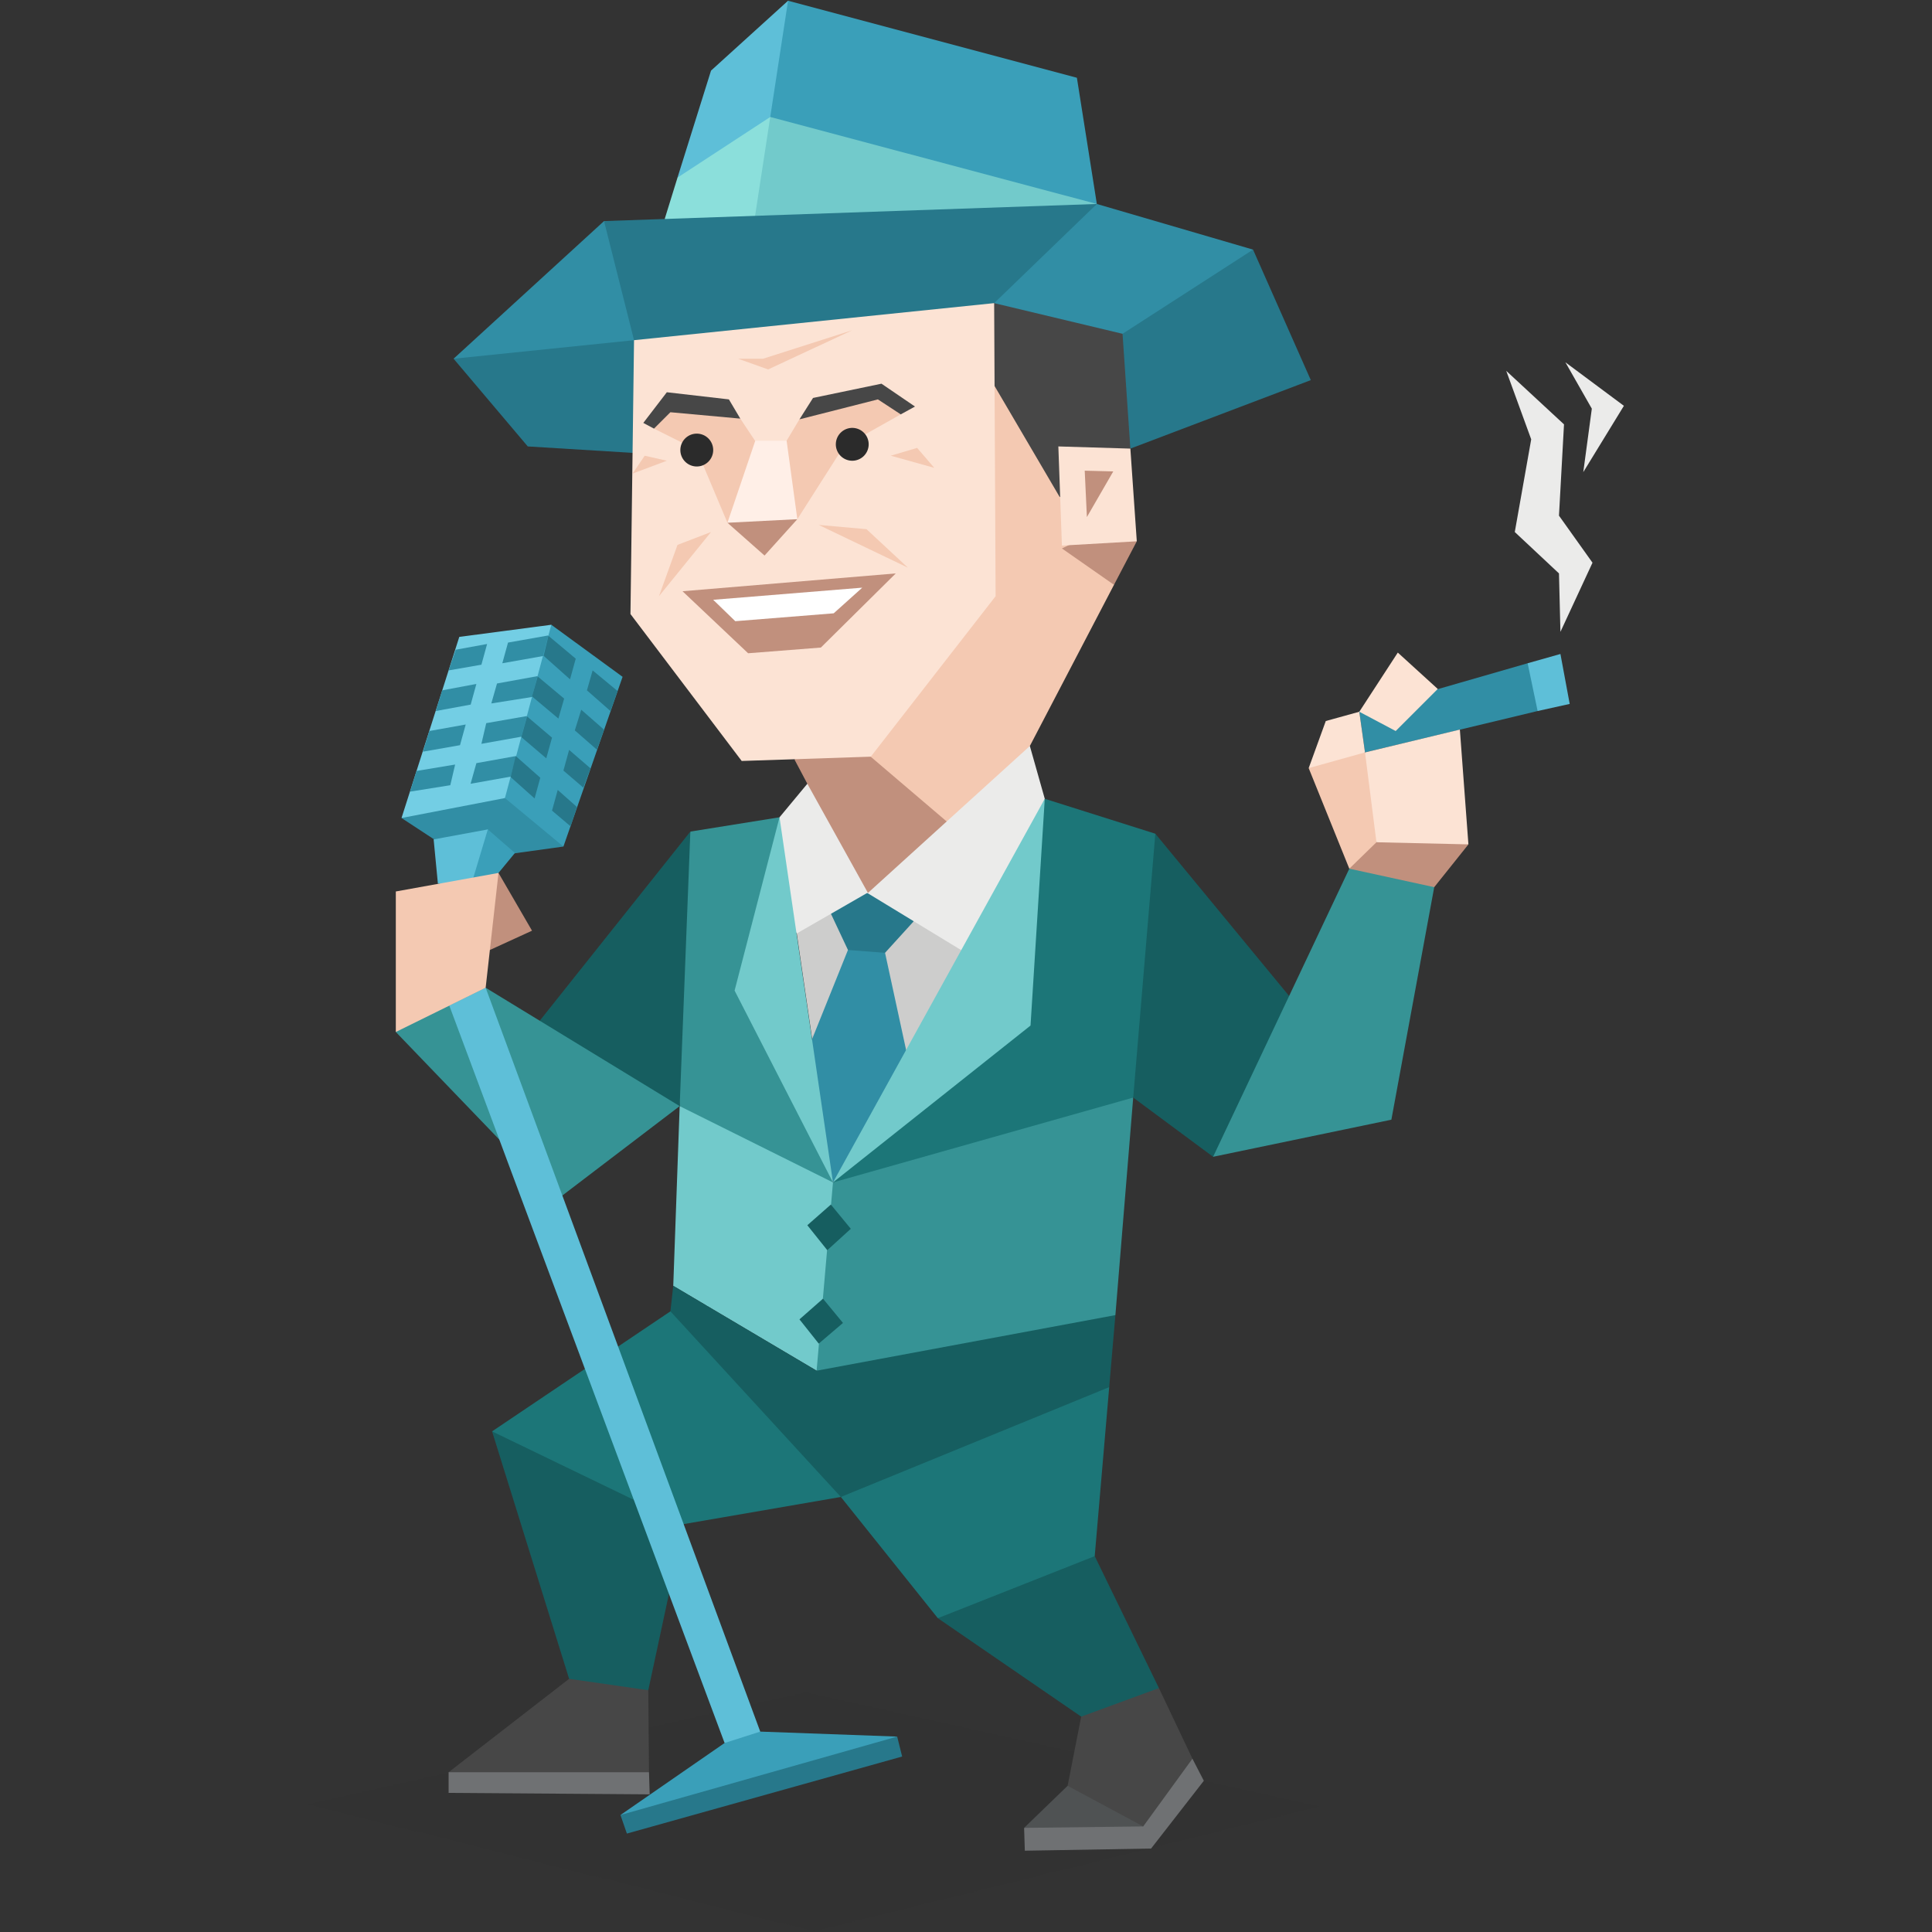 <svg id="Layer_1" data-name="Layer 1" xmlns="http://www.w3.org/2000/svg" viewBox="0 0 400 400"><rect x="0" y="0" width="400" height="400" fill="#333333" stroke="none"/><defs><style>.cls-1,.cls-21{fill:#2b2b2b;}.cls-1{fill-opacity:0.1;}.cls-2{fill:#6f7173;}.cls-3{fill:#474747;}.cls-4{fill:#4f5253;}.cls-5{fill:#c1907d;}.cls-6{fill:#5ebfd8;}.cls-7{fill:#3a9fb9;}.cls-8{fill:#27788b;}.cls-9{fill:#318ea5;}.cls-10{fill:#f4c9b2;}.cls-11{fill:#1c7678;}.cls-12{fill:#165e60;}.cls-13{fill:#73cee4;}.cls-14{fill:#369395;}.cls-15{fill:#72cacb;}.cls-16{fill:#cdcdcc;}.cls-17{fill:#ebebea;}.cls-18{fill:#fce3d4;}.cls-19{fill:#8bdfdb;}.cls-20{fill:#ffefe7;}.cls-22{fill:#fff;}</style></defs><title>sentinels_ESTJ_famous_real_frank_sinatra</title><g id="Layer_1-2" data-name="Layer_1"><polygon class="cls-1" points="63.79 373.57 166.85 350.38 273.16 374.01 168.48 399.85 63.79 373.57"/><polygon class="cls-2" points="212.18 383.17 212.03 378.44 220.6 377.11 233.59 375.93 241.42 365.45 246.88 364.12 249.24 368.69 238.32 382.72 212.18 383.17"/><polygon class="cls-3" points="223.85 355.41 221.04 369.73 222.07 374.45 236.69 378.14 246.88 364.12 239.94 349.5 231.82 343 225.18 348.47 223.85 355.41"/><polygon class="cls-4" points="221.04 369.73 236.69 378.14 212.03 378.44 221.04 369.73"/><polygon class="cls-2" points="92.88 371.2 92.88 366.92 98.19 365.15 129.2 364.56 134.37 366.92 134.51 371.5 92.88 371.2"/><polygon class="cls-3" points="117.83 347.58 92.88 366.92 134.37 366.92 134.22 349.94 132 346.55 122.7 344.92 117.83 347.58"/><polygon class="cls-5" points="169.07 153.86 164.49 157.25 167.15 162.27 167.15 169.66 176.3 187.67 181.91 187.67 195.79 175.27 196.82 165.38 182.5 153.12 169.07 153.86"/><polygon class="cls-6" points="147.21 14.62 140.27 36.77 147.06 37.8 166.41 25.99 168.03 8.71 163.16 0.15 147.21 14.62"/><polygon class="cls-7" points="222.96 16.1 163.16 0.15 159.47 24.22 162.42 28.65 212.77 42.67 227.09 42.23 222.96 16.1"/><polygon class="cls-8" points="271.39 78.7 259.43 51.68 243.04 55.23 226.06 66.59 227.09 78.55 234.03 92.88 271.39 78.7"/><polygon class="cls-8" points="93.91 74.27 109.27 92.43 130.97 93.76 135.4 89.78 135.99 62.16 129.2 56.85 93.91 74.27"/><polygon class="cls-9" points="93.91 74.27 131.27 70.43 134.22 56.55 132.45 50.94 125.06 45.77 93.91 74.27"/><polygon class="cls-10" points="201.99 122.41 176.45 153.41 196.38 170.4 201.85 169.66 210.85 161.68 213.22 154.45 230.64 121.08 228.42 109.41 206.13 72.35 200.81 78.55 201.99 122.41"/><polygon class="cls-9" points="116.65 175.27 96.42 178.07 83.13 169.36 105.72 160.8 116.65 175.27"/><polygon class="cls-10" points="282.61 155.78 277.89 154.6 270.95 159.03 279.36 179.85 284.83 178.66 284.98 174.38 288.07 162.87 282.61 155.78"/><polygon class="cls-5" points="279.36 179.85 286.3 185.31 296.94 183.68 304.02 174.82 293.54 171.58 284.98 174.38 279.36 179.85"/><polygon class="cls-11" points="107.79 303.43 132.89 314.8 141.6 315.54 174.09 309.93 173.94 303.43 146.33 270.21 138.8 271.5 101.88 296.35 107.79 303.43"/><polygon class="cls-12" points="101.88 296.35 141.6 315.54 134.22 349.94 117.83 347.58 101.88 296.35"/><polygon class="cls-13" points="83.13 169.36 95.09 131.86 114.14 129.35 115.91 133.48 107.79 162.72 104.54 165.23 83.13 169.36"/><path class="cls-9" d="M92.88,138.8l1.47-4.28,6.5-1.19-1.18,4.29Zm14,17.72.15,2.95-1.33,1.33-8.27,1.47L98.63,158Zm2.22-8.27.44,3.1-1.62,1.18L99.67,154l1-4.28Zm2.21-8.27.59,3-1.77,1.33-8.41,1.33,1.18-4.13Zm2.22-8.42.88,3.69-2.06.59L104,137.32l1.18-4.28ZM90.22,147.21l1.33-4.28,7.08-1.33-1.18,4.28Zm-2.66,8.42,1.33-4.28L96.42,150l-1.18,4.28ZM84.9,163.9l1.33-4.28,8-1.33-1,4.28Z"/><polygon class="cls-7" points="114.14 129.35 128.9 140.13 116.65 175.27 104.54 165.23 114.14 129.35"/><path class="cls-8" d="M127.87,143.08l-1.48,4.13-4.87-4.28,1.18-4.13Zm-2.8,8-1.48,4.14-4.58-4,1.33-4.28Zm-2.81,8-1.48,4-4.13-3.54,1.18-4.28Zm-2.81,8-1.32,4-3.84-3.25,1.18-4.28Zm-13.73-6.2,1-4.14.14-.14,5,4.42-1.18,4.29Zm3.4-12.55-1.18,4.28L113.1,157l1.19-4.28Zm2.21-8.27-1.18,4.13,5.46,4.58,1.19-4.13Zm2.22-8.42-1,4.14,5.47,4.87,1.18-4.28Z"/><polygon class="cls-14" points="142.93 172.17 161.39 169.21 158.44 203.32 172.46 244.81 166.11 248.06 144.41 237.28 140.72 228.87 138.8 203.62 142.93 172.17"/><polygon class="cls-15" points="172.46 244.81 176.89 255.15 174.68 277.15 169.07 283.79 139.39 266.22 140.72 229.01 172.46 244.81"/><polygon class="cls-11" points="172.46 244.81 208.64 208.34 216.31 165.38 239.2 172.61 242.3 185.31 240.09 216.61 234.62 227.24 218.97 237.28 187.52 244.96 172.46 244.81"/><polygon class="cls-14" points="234.62 227.24 230.93 272.28 225.77 277.15 175.41 287.19 169.07 283.79 172.46 244.81 234.62 227.24"/><polygon class="cls-16" points="202.58 198.89 188.7 220.01 168.48 217.35 164.49 190.03 170.69 183.54 179.7 184.87 195.2 189 202.58 198.89"/><polygon class="cls-9" points="179.4 192.84 175.56 196.68 165.82 220.89 172.46 244.81 189 223.85 183.24 197.27 179.4 192.84"/><polygon class="cls-8" points="172.02 189.15 175.56 196.68 183.24 197.27 189.15 190.77 187.23 185.9 179.7 184.87 174.82 184.87 172.02 189.15"/><polygon class="cls-17" points="161.39 169.21 167.15 162.27 179.7 184.87 213.22 154.45 216.31 165.38 202.58 198.89 179.55 184.87 164.93 193.28 160.21 182.94 161.39 169.21"/><polygon class="cls-15" points="161.39 169.21 152.09 205.09 172.46 244.81 161.39 169.21"/><polygon class="cls-15" points="216.31 165.38 213.36 212.33 172.46 244.81 216.31 165.38"/><polygon class="cls-12" points="142.93 172.17 111.78 211.29 114.58 215.58 133.33 227.39 140.72 229.01 142.93 172.17"/><polygon class="cls-12" points="239.2 172.61 266.96 206.28 268.29 213.66 259.87 232.41 251.16 239.5 234.62 227.24 239.2 172.61"/><polygon class="cls-14" points="251.16 239.5 279.36 179.85 296.94 183.68 288.07 231.82 251.16 239.5"/><polygon class="cls-14" points="81.95 213.66 115.32 248.36 140.72 229.01 100.55 204.5 95.24 204.94 86.67 208.79 81.95 213.66"/><polygon class="cls-6" points="90.66 182.94 89.78 173.79 101 171.72 101.88 173.35 99.08 183.68 90.66 182.94"/><polygon class="cls-7" points="101 171.72 106.61 176.6 103.21 180.73 97.45 183.54 101 171.72"/><polygon class="cls-6" points="100.55 204.5 93.02 208.19 150.02 360.87 155.33 362.05 157.4 358.51 100.55 204.5"/><polygon class="cls-5" points="110.15 192.69 103.21 180.73 101.29 184.42 99.96 192.69 101.44 196.68 110.15 192.69"/><polygon class="cls-17" points="323.07 130.82 322.77 118.72 313.62 110.15 317.02 90.96 311.85 76.78 323.81 87.86 322.77 106.76 329.71 116.5 323.07 130.82"/><polygon class="cls-17" points="327.8 97.75 329.57 84.61 324.1 75.01 336.21 84.02 327.8 97.75"/><polygon class="cls-11" points="174.09 309.93 181.03 299.59 215.28 279.22 229.65 287.19 226.65 322.18 220.89 329.42 204.65 335.32 194.17 335.03 174.09 309.93"/><polygon class="cls-12" points="230.93 272.28 229.65 287.19 174.09 309.93 138.8 271.5 139.39 266.22 169.07 283.79 230.93 272.28"/><polygon class="cls-12" points="226.65 322.18 239.94 349.5 223.85 355.41 194.17 335.03 226.65 322.18"/><polygon class="cls-9" points="316.28 137.32 281.43 147.36 282.61 155.78 318.35 147.21 320.71 141.31 316.28 137.32"/><polygon class="cls-6" points="323.07 135.4 316.28 137.32 318.35 147.21 324.99 145.74 323.07 135.4"/><polygon class="cls-18" points="282.61 155.78 284.98 174.38 304.02 174.82 302.25 151.05 282.61 155.78"/><polygon class="cls-18" points="281.43 147.36 282.61 155.78 270.95 159.03 274.49 149.28 281.43 147.36"/><polygon class="cls-18" points="281.43 147.36 289.4 135.11 297.67 142.64 288.96 151.35 281.43 147.36"/><polygon class="cls-12" points="172.02 249.39 167.15 253.67 171.28 258.84 176.15 254.41 172.02 249.39"/><polygon class="cls-10" points="81.95 213.66 81.95 184.57 103.21 180.73 100.55 204.5 81.95 213.66"/><polygon class="cls-12" points="170.39 268.88 165.52 273.16 169.51 278.18 174.53 273.9 170.39 268.88"/><polygon class="cls-5" points="219.86 113.55 230.64 121.08 235.36 112.07 228.42 109.41 219.86 113.55"/><polygon class="cls-3" points="200.96 71.47 219.41 102.92 234.03 92.88 232.41 69.11 229.16 61.58 201.25 55.82 200.96 71.47"/><polygon class="cls-9" points="227.09 42.23 207.6 53.6 205.83 62.76 232.41 69.11 259.43 51.68 227.09 42.23"/><polygon class="cls-15" points="154.3 31.16 159.47 24.22 227.09 42.23 218.68 46.07 155.78 48.29 152.09 44.74 154.3 31.16"/><polygon class="cls-19" points="137.62 45.33 140.86 48.58 155.78 48.29 159.47 24.22 140.27 36.77 137.62 45.33"/><polygon class="cls-8" points="125.06 45.77 227.09 42.23 205.83 62.76 197.41 67.63 136.88 73.39 131.27 70.43 125.06 45.77"/><polygon class="cls-18" points="130.53 127.13 153.56 157.55 180.29 156.66 206.13 123.44 205.83 62.76 131.27 70.43 130.53 127.13"/><polygon class="cls-10" points="135.4 88.74 138.8 83.13 153.27 86.67 156.81 91.99 156.51 101.59 150.61 108.23 144.26 93.17 135.4 88.74"/><polygon class="cls-10" points="162.86 91.25 161.39 100.85 165.08 107.49 174.68 92.43 186.49 85.79 181.32 80.92 165.52 86.82 162.86 91.25"/><polygon class="cls-5" points="156.07 105.72 150.61 108.23 158.29 115.02 165.08 107.49 156.07 105.72"/><polygon class="cls-20" points="156.37 91.25 150.61 108.23 165.08 107.49 162.86 91.25 156.37 91.25"/><polygon class="cls-3" points="138.06 81.21 133.19 87.56 135.4 88.74 138.8 85.35 153.27 86.67 150.91 82.69 138.06 81.21"/><polygon class="cls-3" points="168.33 82.39 165.52 86.82 181.76 82.69 186.49 85.79 189.44 84.17 182.5 79.44 168.33 82.39"/><path class="cls-21" d="M144.26,89.78a3.4,3.4,0,1,1-3.4,3.39A3.4,3.4,0,0,1,144.26,89.78Z"/><path class="cls-21" d="M176.45,88.59a3.4,3.4,0,1,1-3.4,3.4A3.41,3.41,0,0,1,176.45,88.59Z"/><polygon class="cls-10" points="152.82 74.27 159.03 76.49 176.45 68.37 157.99 74.27 152.82 74.27"/><polygon class="cls-10" points="133.48 94.35 130.97 98.05 138.06 95.39 133.48 94.35"/><polygon class="cls-10" points="184.42 94.35 193.43 96.86 189.88 92.73 184.42 94.35"/><polygon class="cls-10" points="147.21 110.15 136.43 123.44 140.27 112.81 147.21 110.15"/><polygon class="cls-10" points="169.51 108.68 187.97 117.53 179.4 109.56 169.51 108.68"/><polygon class="cls-5" points="141.31 122.41 185.46 118.72 169.95 134.07 154.89 135.25 141.31 122.41"/><polygon class="cls-22" points="147.66 124.18 178.52 121.67 172.61 126.98 152.23 128.61 147.66 124.18"/><polygon class="cls-18" points="234.03 92.88 219.12 92.43 219.86 112.96 235.36 112.07 234.03 92.88"/><polygon class="cls-5" points="224.58 97.45 230.49 97.6 225.03 107.05 224.58 97.45"/><polygon class="cls-8" points="129.79 379.62 128.46 375.78 138.94 371.5 172.76 361.76 185.75 359.54 186.78 363.67 129.79 379.62"/><polygon class="cls-7" points="128.46 375.78 185.75 359.54 157.4 358.51 150.02 360.87 128.46 375.78"/></g></svg>